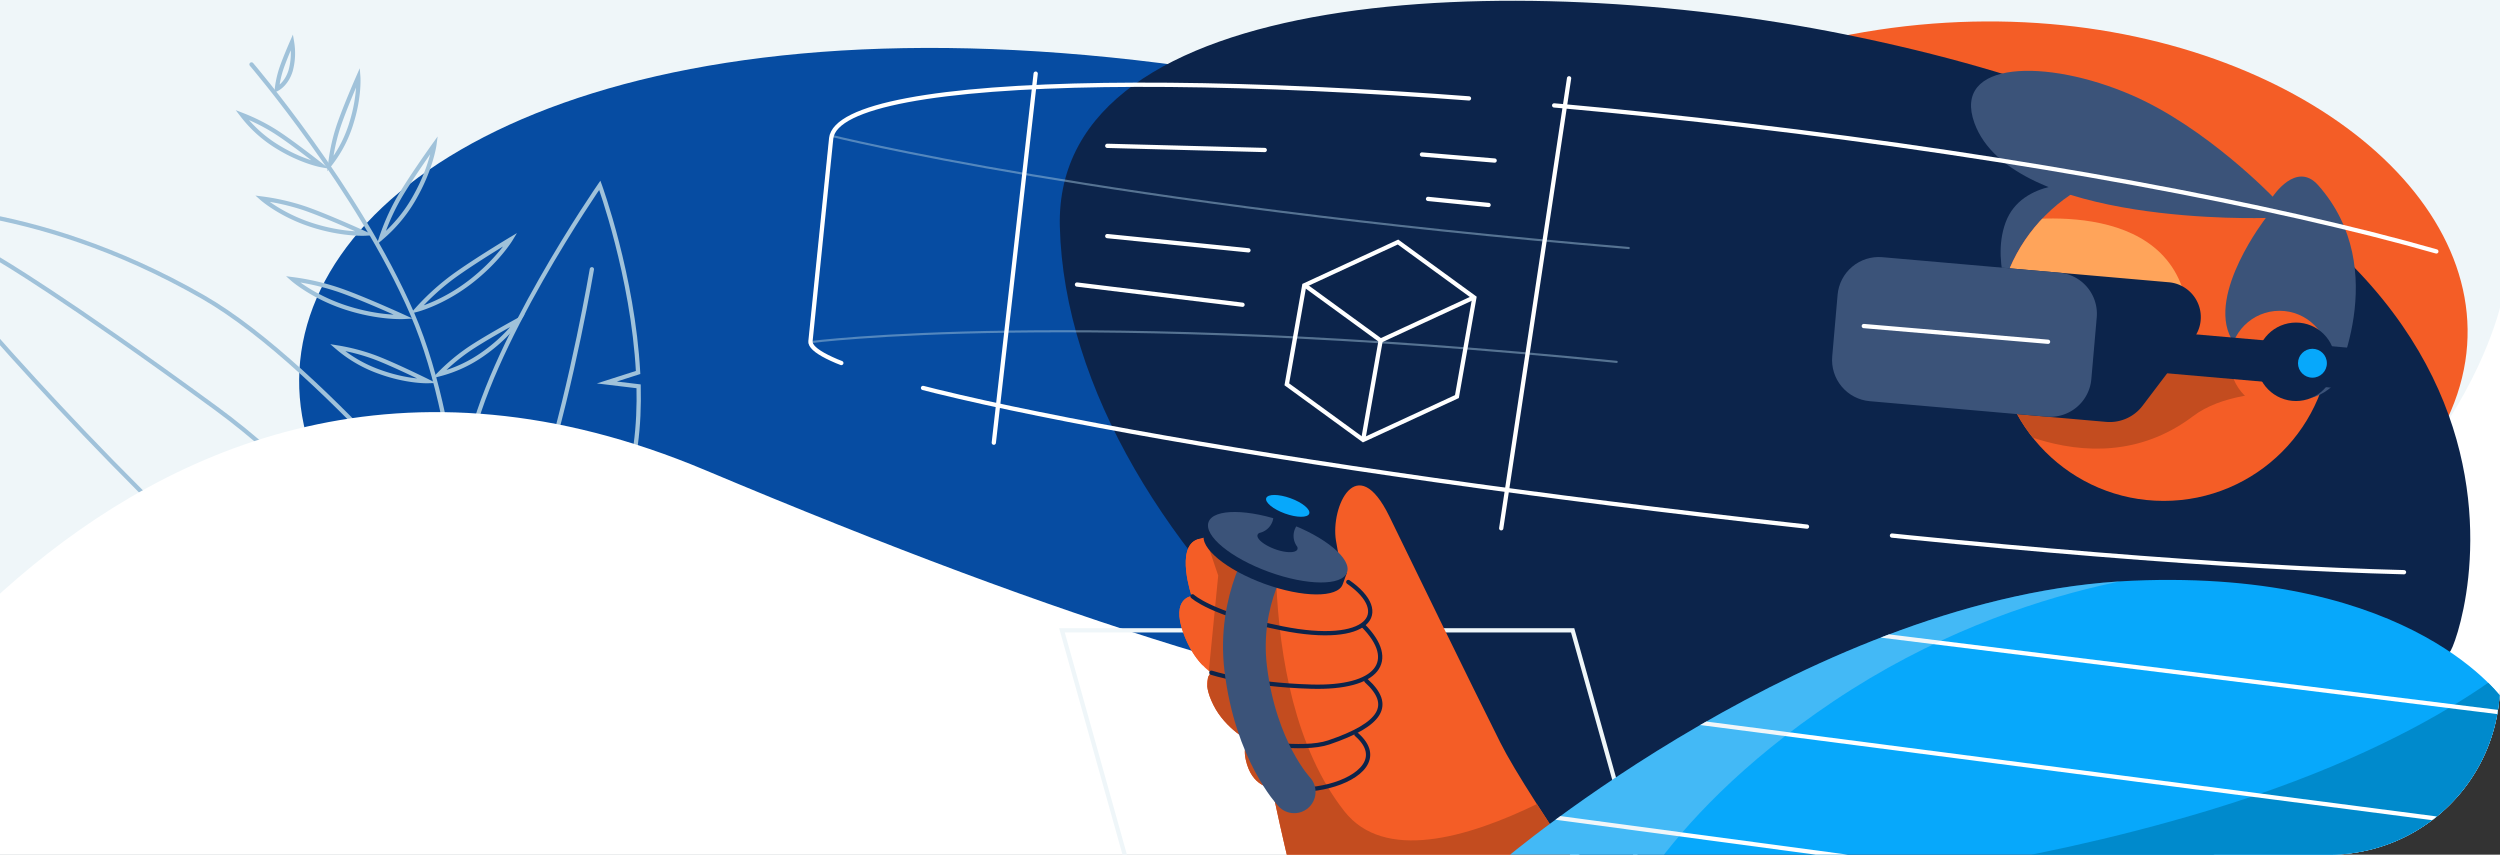 <svg xmlns="http://www.w3.org/2000/svg" xmlns:xlink="http://www.w3.org/1999/xlink" viewBox="0 0 1170 400"><rect x="0" y="0" width="1170" height="400" fill="#333333" stroke="none"/><defs><style>.cls-1{fill:#eff6f9;}.cls-15,.cls-2{fill:#f45d26;}.cls-3{fill:#07a8fb;}.cls-4{fill:#0c244b;}.cls-10,.cls-12,.cls-16,.cls-17,.cls-21,.cls-26,.cls-5,.cls-9{fill:none;stroke-linecap:round;stroke-miterlimit:10;}.cls-21,.cls-5{stroke:#fff;}.cls-10,.cls-12,.cls-16,.cls-21,.cls-5,.cls-9{stroke-width:2px;}.cls-5,.cls-9{stroke-dasharray:419 40;}.cls-6{isolation:isolate;}.cls-7{clip-path:url(#clip-path);}.cls-8{fill:#064ca2;}.cls-10,.cls-26,.cls-9{stroke:#a0c2da;}.cls-11{fill:#fff;}.cls-12{stroke:#eff6f9;}.cls-13{clip-path:url(#clip-path-2);}.cls-14{fill:#c34c1f;}.cls-15,.cls-22{mix-blend-mode:screen;}.cls-16{stroke:#0c244b;stroke-dasharray:400 80;}.cls-17{stroke:#3b5379;stroke-width:20px;}.cls-18{fill:#3b5379;}.cls-19{clip-path:url(#clip-path-3);}.cls-20{fill:#008acc;}.cls-22{fill:#cee0ea;opacity:0.3;}.cls-23{clip-path:url(#clip-path-4);}.cls-24{fill:#ffa45a;}.cls-25{clip-path:url(#clip-path-5);}.cls-26{opacity:0.5;}.cls-27{clip-path:url(#clip-path-6);}</style><clipPath id="clip-path"><path class="cls-1" d="M0,0H1170V320a80,80,0,0,1-80,80H0Z"/></clipPath><clipPath id="clip-path-2"><path class="cls-2" d="M915.89,653.17S728.12,399.48,702.16,347.54c-15.61-31.2-37-75.23-51.94-105.87-15.35-31.39-27.54-4.32-25,11.26,1.32,8.23,3.26,16.6,3.26,16.6s-47.4-24.6-68.13-17.06c-10.4,3.78-2.65,26.51-2.65,26.51s-9.64.89-4,16.95c5,14.09,13.23,18.89,13.23,18.89s-5.1,3,.95,15.12c5.66,11.34,17,17,17,17s-3.48,1.05-1.89,8.5c2.84,13.23,12.28,13.23,12.28,13.23s20.15,100.18,60.93,220.57C698.16,713.1,746.1,791,746.1,791"/></clipPath><clipPath id="clip-path-3"><path class="cls-3" d="M703.38,402.76s146.45-124.71,294.78-131c132.28-5.63,173.84,56.39,173.84,56.39v73.69Z"/></clipPath><clipPath id="clip-path-4"><circle class="cls-2" cx="1012.62" cy="156.14" r="78.28"/></clipPath><clipPath id="clip-path-5"><path class="cls-4" d="M1015,132.1,880.9,120.36A19.34,19.34,0,0,0,860,137.93l-2.52,28.89A19.32,19.32,0,0,0,875,187.75l110.66,9.69a19.32,19.32,0,0,0,17.09-7.59l23.91-31.54A16.38,16.38,0,0,0,1015,132.1Z"/></clipPath><clipPath id="clip-path-6"><polygon class="cls-5" points="654.27 113.27 610.39 133.56 602.23 179.87 637.96 205.89 681.84 185.6 690 139.29 654.27 113.27"/></clipPath></defs><g class="cls-6"><g id="_07" data-name="07"><g id="_07-2" data-name="07"><path class="cls-1" d="M0,0H1170V320a80,80,0,0,1-80,80H0Z"/><g class="cls-7"><path class="cls-2" d="M650.43,198.85c-2,.89,14.47,196.66,288.14,123.31C1357,210,1087.6-70.62,807.6,32.34,678.52,79.8,650.43,198.85,650.43,198.85Z"/><path class="cls-8" d="M798.6,320.27C802,320.75,1081.73,161.48,697.14,60,109.1-95.07-46.23,274.72,389.49,357.16,590.36,395.16,798.6,320.27,798.6,320.27Z"/><path class="cls-9" d="M239,112s-20,12-29,19a113.76,113.76,0,0,0-15,14s12-3,25-13S239,112,239,112Z"/><path class="cls-9" d="M242.57,149.8s-16.77,9.09-24.38,14.49a93.48,93.48,0,0,0-12.76,10.91,62,62,0,0,0,20.9-9.73C237.31,157.76,242.57,149.8,242.57,149.8Z"/><path class="cls-9" d="M200.08,178.37s-17.1-8.48-25.89-11.59a94.07,94.07,0,0,0-16.27-4.15,62.16,62.16,0,0,0,20,11.48C190.54,178.65,200.08,178.37,200.08,178.37Z"/><path class="cls-9" d="M203.3,67.69S190.88,85,185.87,94.18a104.41,104.41,0,0,0-7.49,17.21,69.27,69.27,0,0,0,16.25-20C201.9,78.26,203.3,67.69,203.3,67.69Z"/><path class="cls-9" d="M167.68,36s-7.31,16.6-9.88,25.09a89.31,89.31,0,0,0-3.23,15.63,59,59,0,0,0,10-19.49C168.36,45,167.68,36,167.68,36Z"/><path class="cls-9" d="M136.66,19.65s-3.95,9-5.34,13.57a47.87,47.87,0,0,0-1.75,8.46s4.39-2,6.43-8.54A31.16,31.16,0,0,0,136.66,19.65Z"/><path class="cls-9" d="M171.05,109.32s-19.71-9-29.8-12.25a105.59,105.59,0,0,0-18.61-4.14s8.6,7.62,23.1,12.33S171.05,109.32,171.05,109.32Z"/><path class="cls-9" d="M189.05,148.32s-21.21-9.71-32.07-13.18a113.44,113.44,0,0,0-20-4.46s9.26,8.2,24.86,13.27S189.05,148.32,189.05,148.32Z"/><path class="cls-9" d="M150.21,77.26S135.65,65.74,127.91,61a90.62,90.62,0,0,0-14.64-7.23,60.29,60.29,0,0,0,16.7,15C141.07,75.6,150.21,77.26,150.21,77.26Z"/><path class="cls-9" d="M284,179l14.63-4.68c-2.42-45.12-17.93-87.59-17.93-87.59s-52.77,76.16-61.51,124.72-8.06,96.43-8.06,96.43,57.65-17,80-74.18c6.25-16,8.18-34.51,7.74-52.91Z"/><path class="cls-10" d="M277,126s-9,53-22,95-35.11,103.59-35.11,103.59S172,243,101,191-1,121-1,121"/><path class="cls-9" d="M218.29,295.85s-.2-91-25.41-149.13S117.71,30.15,117.71,30.15"/><path class="cls-10" d="M232,273S153.23,172.38,95,139C13,92-53,97-53,97S-8,156,66,230C131.82,295.82,232,273,232,273Z"/><path class="cls-11" d="M1171,140s-25.92,132.32-206.94,176C790,358,677,366,330,220,48.12,101.4-102,410-102,410H1171Z"/><path class="cls-4" d="M1146.52,305c2.93,0,84.06-215-283.58-289C709.91-14.8,493.14-7.51,496,106c3.84,151,195.15,317,377.14,328S1146.52,305,1146.52,305Z"/><polygon class="cls-12" points="776 438 537 438 497 295 736 295 776 438"/><path class="cls-2" d="M915.89,653.17S728.12,399.48,702.16,347.54c-15.61-31.2-37-75.23-51.94-105.87-15.35-31.39-27.54-4.32-25,11.26,1.32,8.23,3.26,16.6,3.26,16.6s-47.4-24.6-68.13-17.06c-10.4,3.78-2.65,26.51-2.65,26.51s-9.64.89-4,16.95c5,14.09,13.23,18.89,13.23,18.89s-5.1,3,.95,15.12c5.66,11.34,17,17,17,17s-3.48,1.05-1.89,8.5c2.84,13.23,12.28,13.23,12.28,13.23s20.15,100.18,60.93,220.57C698.16,713.1,746.1,791,746.1,791"/><g class="cls-13"><path class="cls-14" d="M629.19,379.7C583,321,600,209,600,209l-35,45.28,5.12,15.07L561,362l48.46,98.32,111.48,2.84L783,337S666.16,426.67,629.19,379.7Z"/><path class="cls-15" d="M559,238s6,29,4,58,8,56,8,56l-29-64,10-51Z"/></g><path class="cls-16" d="M631,272.37c20.86,14.54,9.7,29.86-31,21.7-33.1-6.64-41.9-15-41.9-15"/><path class="cls-16" d="M638,292.82c16.33,16.48,7.06,29.44-24.36,28.53-29.72-.86-46.73-6.53-46.73-6.53"/><path class="cls-16" d="M584,346.86s25.44,4.81,37.85.6c25-8.48,30.1-17.52,17.59-28.87"/><path class="cls-16" d="M634.8,343.7c12.45,10.81,1.72,20.44-12.86,24.15-14.37,3.66-28.41.83-28.41.83"/><path class="cls-17" d="M595.28,257.19S579,280,583,312.94c4.73,38.73,22.68,57.63,22.68,57.63"/><path class="cls-4" d="M627.51,268.17c-3.36-5.94-13.85-13.09-27.35-18S574,244,567.64,246.38l-2.15-1.77-1.94,5.33h0c-2.27,6.37,10.35,16.79,28.22,23.29s34.23,6.63,36.59.29h0l1.94-5.32Z"/><ellipse class="cls-18" cx="598" cy="256.1" rx="12.27" ry="34.48" transform="translate(152.82 730.45) rotate(-70)"/><path class="cls-4" d="M606.68,246.32c3.18-5.09,6.05-4.22,6.05-4.22l-9.55-2.88L594,235.28s2.76,1.18,1.92,7.13a8.37,8.37,0,0,1-6.52,7,1.6,1.6,0,0,0-.85.87c-.67,1.83,3,4.83,8.11,6.71s9.86,1.9,10.53.07a1.64,1.64,0,0,0-.09-1.2A8.4,8.4,0,0,1,606.68,246.32Z"/><ellipse class="cls-3" cx="603.8" cy="237.41" rx="3.81" ry="10.7" transform="matrix(0.34, -0.94, 0.94, 0.34, 174.2, 723.6)"/><path class="cls-3" d="M703.38,402.76s146.45-124.71,294.78-131c132.28-5.63,173.84,56.39,173.84,56.39v73.69Z"/><g class="cls-19"><path class="cls-20" d="M1190.9,297.89s-41.58,46.3-156.84,81.25c-92.4,28-171,34-171,34l312.73-7.56Z"/><polyline class="cls-21" points="846.05 293.17 1211.68 338.52 1211.68 392.37 782.75 336.63 709.05 380.09 1145.55 438.67"/><path class="cls-22" d="M1039,266s-89.69,1-181,62.24C772,386,753,443,753,443l-79.85-15.67,111.32-120L936.35,246Z"/></g><path class="cls-18" d="M975,86.05s-28.73-2.65-36.36,18,5.76,45.13,5.76,45.13Z"/><circle class="cls-2" cx="1012.62" cy="156.14" r="78.28"/><g class="cls-23"><path class="cls-14" d="M1111.69,165.78s-1.25-7.87-44.79,1.9-46.52-.54-46.52-.54l-90.86-3.72L918.29,188s58.12,44.58,108.13,6.73c25.51-19.31,81.49-7.94,81.49-7.94Z"/><path class="cls-24" d="M939,104s79-15,85,43c2.12,20.47-74-3-74-3l-37-4Z"/></g><path class="cls-18" d="M1091.72,180.44s28.38-54.16-6.85-93.79c-10.26-11.54-21.25,5.4-21.25,5.4s-31.11-32.41-65.87-47.49c-40.23-17.46-84.29-16.22-73.72,13C941.59,106,1060.41,102,1060.41,102s-27.58,35.47-16.21,56.37C1069.48,204.77,1091.72,180.44,1091.72,180.44Z"/><circle class="cls-2" cx="1066.82" cy="168.64" r="23.19"/><path class="cls-4" d="M1015,132.1,880.9,120.36A19.34,19.34,0,0,0,860,137.93l-2.52,28.89A19.32,19.32,0,0,0,875,187.75l110.66,9.69a19.32,19.32,0,0,0,17.09-7.59l23.91-31.54A16.38,16.38,0,0,0,1015,132.1Z"/><g class="cls-25"><path class="cls-18" d="M852.68,123.6H960.92a19.33,19.33,0,0,1,19.33,19.33v29a19.33,19.33,0,0,1-19.33,19.33H852.68a0,0,0,0,1,0,0V123.6A0,0,0,0,1,852.68,123.6Z" transform="translate(17.21 -79.28) rotate(5)"/><line class="cls-21" x1="872.26" y1="152.59" x2="958.48" y2="159.95"/></g><rect class="cls-4" x="997.22" y="158.34" width="102.44" height="19.33" transform="translate(18.63 -90.74) rotate(5)"/><circle class="cls-4" cx="1074.52" cy="169.32" r="18.36"/><circle class="cls-3" cx="1082.22" cy="169.99" r="6.76"/><path class="cls-26" d="M762.25,116.07C515.85,95.41,388.84,63.51,388.84,63.51L379,160.14s124.09-16.25,377.6,9.22"/><path class="cls-5" d="M1140.21,117.67C1064.52,96,948,74.12,816.38,58.58,584,31.13,392.61,33.87,389,64.71l-9.69,94.91C377.22,177,564,213.4,796.37,240.85c132.21,15.62,250.72,25,328.71,26.94"/><line class="cls-21" x1="702.57" y1="247.24" x2="734.33" y2="36.64"/><line class="cls-21" x1="465.1" y1="207.18" x2="484.7" y2="34.46"/><line class="cls-21" x1="699.49" y1="75.14" x2="665.48" y2="72.31"/><line class="cls-21" x1="696.66" y1="95.93" x2="668.32" y2="93.09"/><line class="cls-21" x1="591.9" y1="70.2" x2="518.2" y2="68.25"/><line class="cls-21" x1="584.28" y1="117.16" x2="518.2" y2="110.49"/><line class="cls-21" x1="581.5" y1="142.62" x2="504.03" y2="133.17"/><g class="cls-27"><polyline class="cls-5" points="610.43 133.35 646.15 159.37 690.04 139.08"/><line class="cls-5" x1="637.92" y1="206.1" x2="646.11" y2="159.58"/></g><polygon class="cls-5" points="654.27 113.27 610.39 133.56 602.23 179.87 637.96 205.89 681.84 185.6 690 139.29 654.27 113.27"/></g></g></g></g></svg>